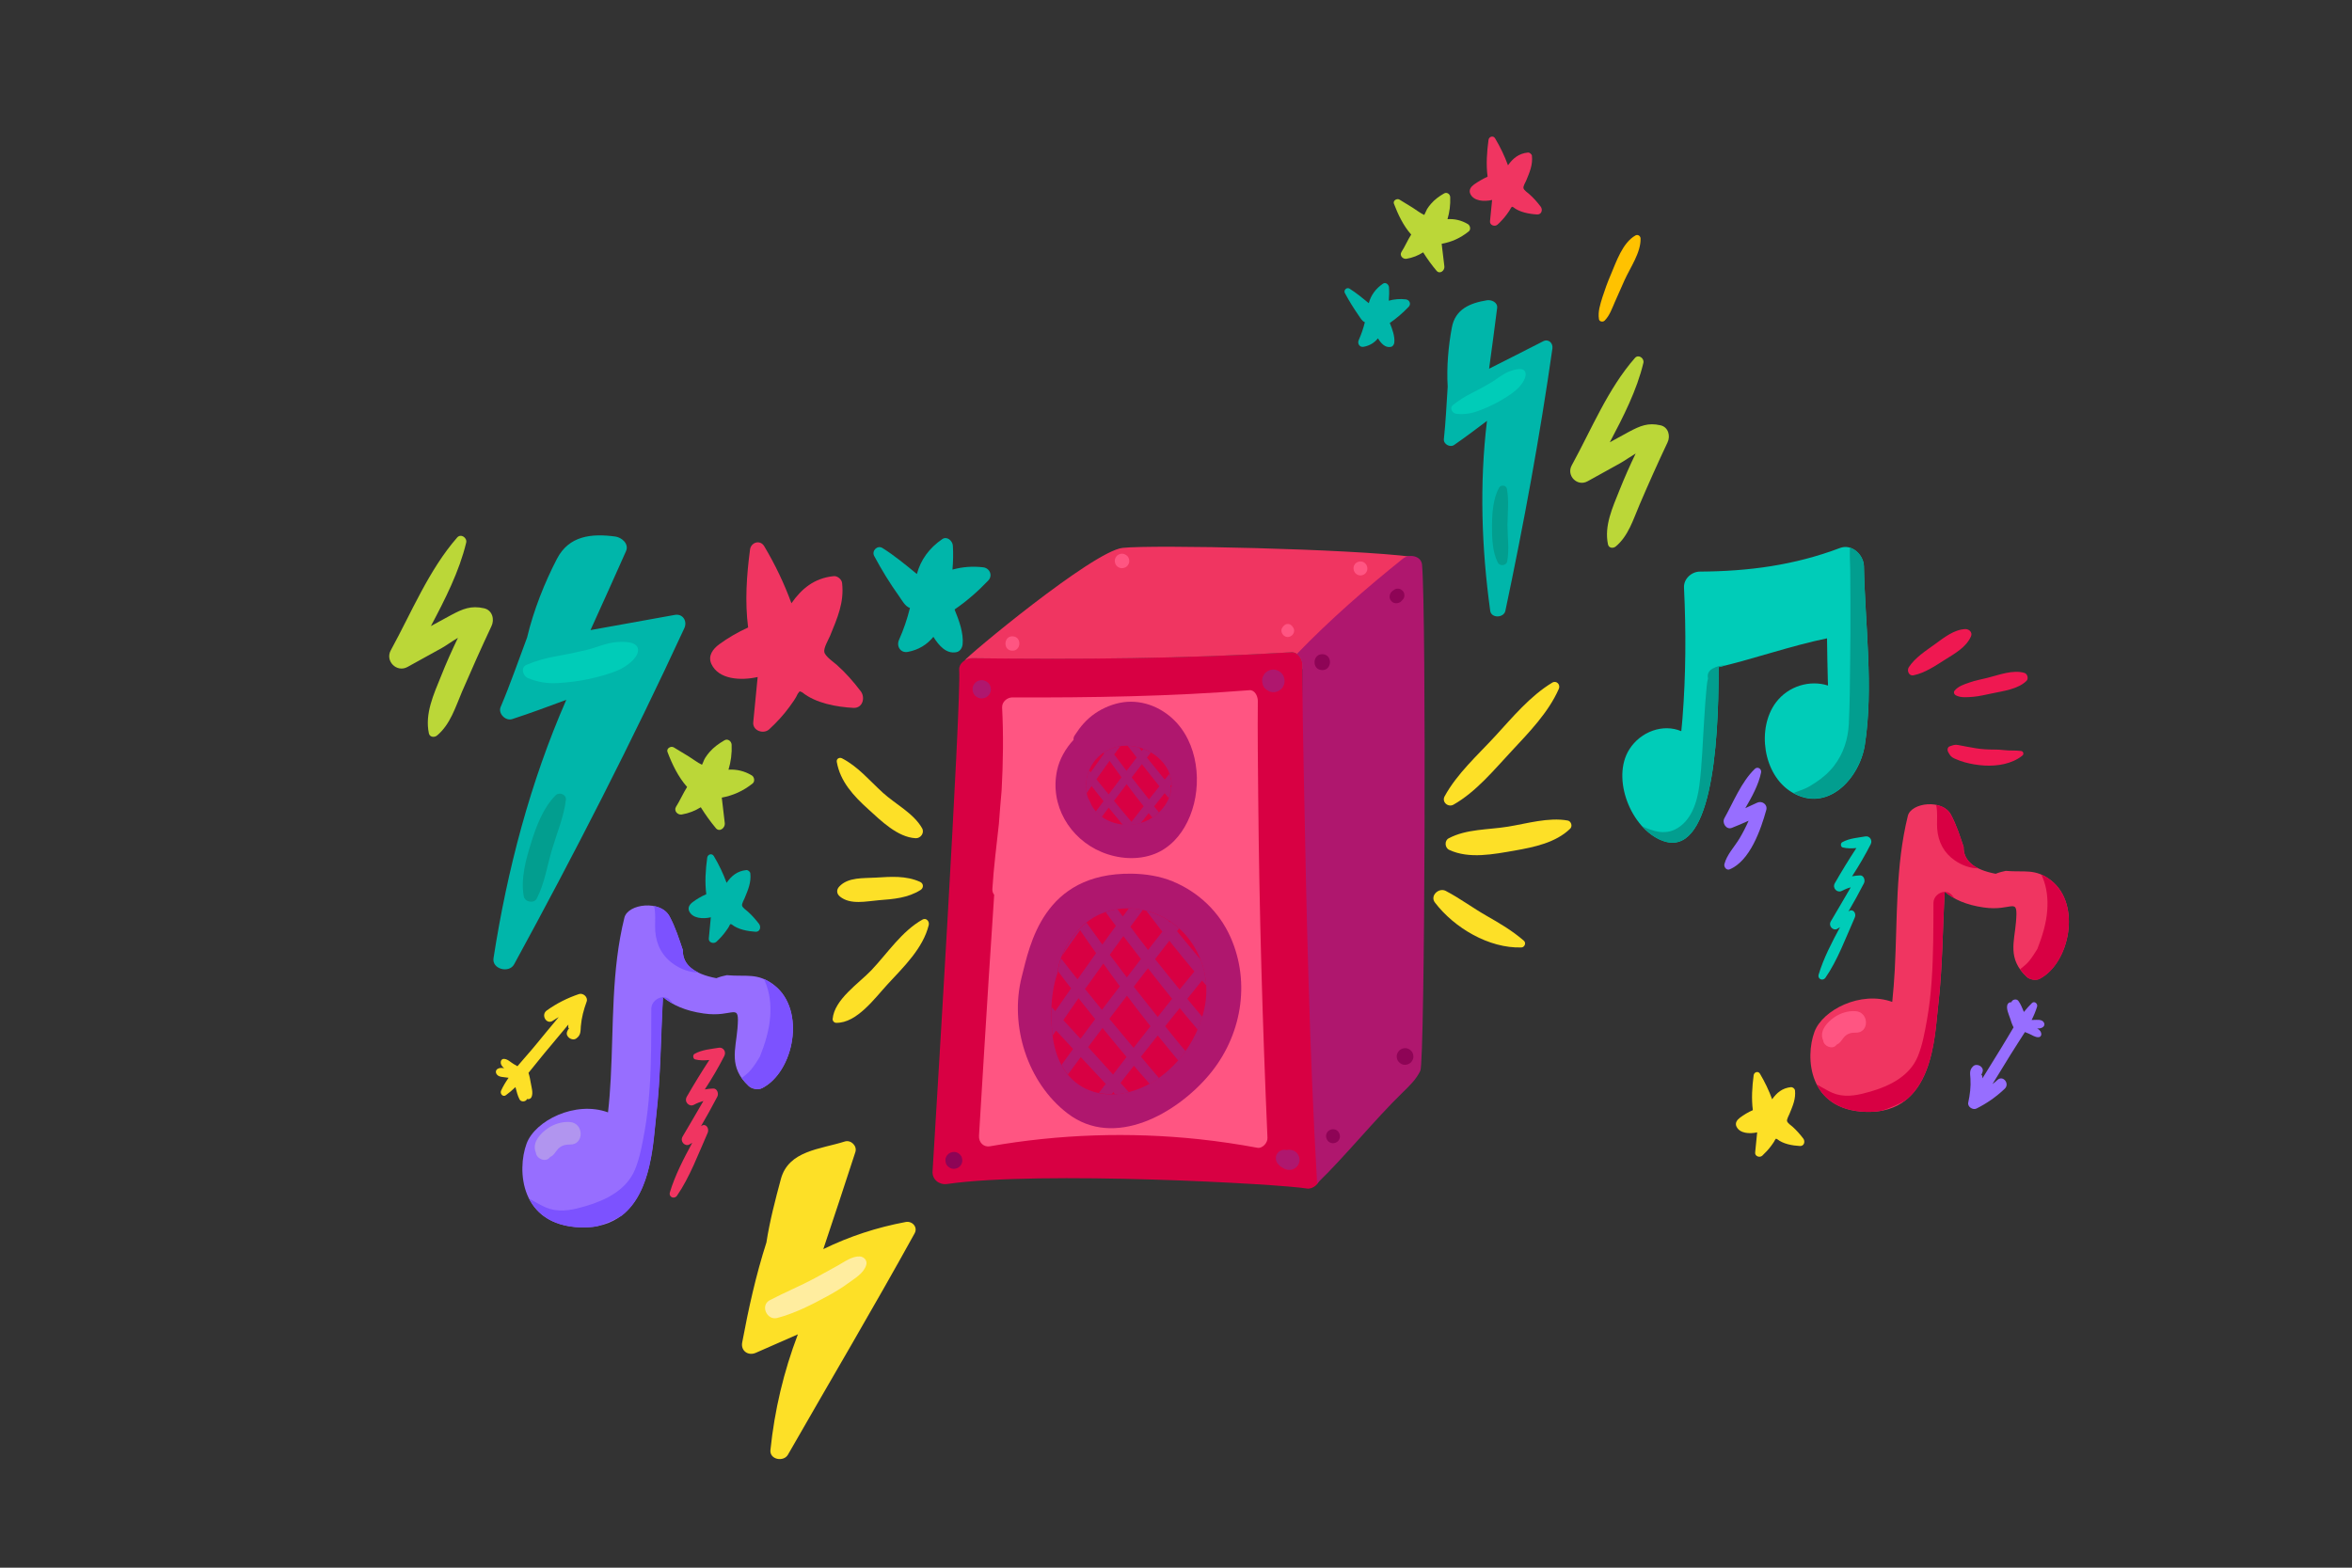 <?xml version="1.0" encoding="utf-8"?>
<!-- Generator: Adobe Illustrator 25.3.1, SVG Export Plug-In . SVG Version: 6.00 Build 0)  -->
<svg version="1.1" id="MusicalPartyPathesSet" xmlns="http://www.w3.org/2000/svg" xmlns:xlink="http://www.w3.org/1999/xlink"
	 x="0px" y="0px" viewBox="0 0 2340 1560" style="enable-background:new 0 0 2340 1560;" xml:space="preserve">
<rect x="0" y="0" width="2340" height="1560" fill="#333333" stroke="none"/>
<style type="text/css">
	.st0{fill:#FDE027;}
	.st1{fill:#D80043;}
	.st2{fill:#FF5582;}
	.st3{fill:#F03561;}
	.st4{fill:#AF176E;}
	.st5{fill:#8E0456;}
	.st6{fill:#976EFF;}
	.st7{fill:#00B6AA;}
	.st8{fill:#7C52FF;}
	.st9{fill:#B195EF;}
	.st10{fill:#00CCB8;}
	.st11{fill:#EF1851;}
	.st12{fill:#029E8F;}
	.st13{fill:#BBD738;}
	.st14{fill:#FFED9F;}
	.st15{fill:#FFC200;}
</style>
<g>
	<g>
		<g>
			<g>
				<path class="st0" d="M863.8,805.2c12.7,11.5,29.1,27.9,47.1,28.9c5,0.3,9.1-5.3,6.5-9.9c-8.3-14.8-26.7-24.1-39.1-35.4
					c-13.3-12.1-24.5-25.9-40.6-34.2c-2.6-1.3-5.7,0.4-5.2,3.5C835.9,777.8,849.4,792.2,863.8,805.2z"/>
				<path class="st0" d="M874.4,895.8c14.6-1.1,28.8-2.2,41.5-10.2c3.3-2.1,3-6.6-0.6-8.1c-14.1-6.3-28.8-5.1-43.9-4.2
					c-12.2,0.8-27.6-0.7-36.5,9c-2.9,3.1-2.6,7.1,0.7,9.8C846.1,900.7,861.9,896.8,874.4,895.8z"/>
				<path class="st0" d="M917.9,915c-20.7,11.6-34.9,33.5-51,50.5c-12.6,13.2-36.7,28.9-38.5,48.4c-0.2,2,1.5,3.9,3.5,3.9
					c20.6,0.5,38.8-25,51.4-38.6c15.7-17,35.1-35.6,40.7-58.7C924.9,916.9,921.5,913,917.9,915z"/>
				<path class="st0" d="M1446.1,800.7c22.5-12.8,40.1-34.4,57.6-53.1c17.4-18.7,36.8-38.5,47.2-62.2c1.8-4.2-2.4-8.6-6.6-6.1
					c-22.1,13.4-39.5,34.5-56.8,53.3c-17.4,18.9-37.9,37.2-50.3,59.9C1434.2,798.3,1440.9,803.7,1446.1,800.7z"/>
				<path class="st0" d="M1559.7,816.5c-19.3-3.4-40.3,3-59.4,6.1c-19.6,3.2-41.3,2.2-59,11.6c-4.4,2.3-3.9,9.5,0.5,11.5
					c19.8,9.3,44.3,4.3,65.2,0.7c19.3-3.4,40.8-7.8,55.2-21.8C1564.7,822.1,1563.2,817.2,1559.7,816.5z"/>
				<path class="st0" d="M1479.3,911.5c-13.9-7.9-26.8-17.6-41-25c-6.8-3.5-15.9,4.8-10.7,11.6c19.3,25.3,53.8,45.7,86,44.7
					c3.3-0.1,5-4.5,2.5-6.7C1504.5,926.1,1492.6,919.1,1479.3,911.5z"/>
			</g>
			<g>
				<path class="st1" d="M1313.2,1171.2c-7.8-132.5-17.4-472.3-17.4-509.5c0-5.9-4.5-13.1-11.2-12.7c-105.6,6.4-211.2,7.2-317,5.9
					c-6.1-0.1-13.8,4.7-13.3,11.8c2.2,32.1-24.5,466.4-26.5,499c-0.5,8.2,6.8,13.6,14.5,12.5c92.4-13.4,331.9,0,358,4.5
					C1306.3,1183.7,1313.6,1177.3,1313.2,1171.2z"/>
				<path class="st2" d="M1261,1132.2c-4.9-113-8.2-226.2-9.2-339.4c-0.3-31.8-0.7-63.6-0.4-95.3c0-5-3.2-11.1-8.3-10.7
					c-78.7,6.2-157.4,7.5-236.1,7.2c-4.6,0-10.3,4.1-10,10.1c1.4,27.4,1,55-0.5,82.5c-1,11-1.9,22.1-2.7,33.1
					c-2.3,21.6-5.2,43.2-6.5,64.9c-0.1,2.4,0.6,4.4,1.8,5.8c-0.2,2.6-0.3,5.2-0.5,7.8c-3.3,49.5-6.5,99-9.5,148.5
					c-1.7,27.8-3.4,55.6-5.1,83.5c-0.4,7,5,11.5,10.7,10.5c68.9-12.1,138.9-14.4,208-7.1c19.6,2.1,39.2,5,58.6,8.6
					C1255.8,1142.9,1261.3,1137.4,1261,1132.2z"/>
				<path class="st3" d="M1406,554.2c-61.7-8.1-259-12.3-289.1-9c-29.5,3.2-155.8,108.5-157.3,112.2c2.4-1.6,5.4-2.5,8-2.4
					c105.8,1.3,211.3,0.5,317-5.9c6.8-0.4,11.2,6.8,11.2,12.7c0,1.4,0,2.8,0,4.2c8.6-6.5,16.6-13.9,24.7-20.9
					c26.8-22.9,53.7-45.8,80.5-68.7C1408.7,569.9,1414.9,555.4,1406,554.2z"/>
				<g>
					<path class="st4" d="M1289.9,1181c0.8,0.2,1.7,0.4,2.5,0.4C1291.6,1181.2,1290.7,1181.1,1289.9,1181z"/>
					<path class="st4" d="M1414.8,562.1c-0.8-9.3-12.9-11.1-19-6.2c-36.7,29.4-72.7,60.8-105.6,94.9c3.5,2.4,5.5,7,5.5,11
						c0,37.2,0.8,74.5,1.5,111.7c2.5,131.1,5.5,273.1,13.2,404.1c27.5-26.5,57.6-63.8,85-90.4c6.8-6.6,13.6-13.1,17.7-21.7
						C1417.7,1055.9,1419.1,611.4,1414.8,562.1z"/>
				</g>
				<path class="st4" d="M1224.2,932.5c-11.3-25.4-32-44.9-57.6-55.5c-12.7-5.2-26.9-7.4-40.7-7.6c-88.2-1.1-101.4,71.3-109.4,102.7
					c-12.3,48.4,5.6,105.3,45.7,135.9c46.4,35.5,108.2,0.2,140.5-38.1C1234.9,1031.9,1244.7,978.5,1224.2,932.5z"/>
				<path class="st4" d="M1171.2,719.8c-13.5-15.1-33.4-23.8-53.7-21c-9.9,1.4-19.8,5.5-28,11.1c-8.8,6.1-14.6,13.1-20.3,21.9
					c-1,1.5-1.3,3-1.1,4.4c-8.1,8.7-14.1,19.5-16.4,30.3c-7.5,34.5,12.4,68.1,44.4,81.4c16.4,6.8,35.9,8.4,52.7,1.8
					c14.8-5.8,25.8-18,32.6-32C1196.2,787.7,1194,745.4,1171.2,719.8z"/>
				<path class="st1" d="M1141.4,906.5c-22.4-6-46.4-1.6-63.8,14.2c-11.5,10.4-24.1,29.4-25.3,47c-4.9,13.8-6.5,29.1-6.4,43.3
					c0.3,20,3,41.1,15.7,57.4c13.6,17.5,36.1,23.6,57.3,19.3c41.6-8.4,73.9-48.7,80.3-89.4C1205.5,958,1181.5,917.4,1141.4,906.5z"
					/>
				<path class="st4" d="M1109.4,1089c3.2-0.2,6.3-0.5,9.5-1.2c1.4-0.3,2.8-0.6,4.2-1c-2.8-3.1-5.6-6.2-8.3-9.2c1-1.3,2-2.6,3-3.9
					c3.4-4.4,6.8-8.8,10.3-13.2c2.2,2.6,4.5,5.2,6.7,7.8c3,3.4,6.1,6.8,9.1,10.3c3.2-1.8,6.2-3.7,9.2-5.8c-3.1-3.6-6.1-7.2-9.2-10.8
					c-2.9-3.5-5.9-7-8.8-10.5c5.5-7,11.1-14.1,16.7-21.1c2.5,3.1,5,6.2,7.6,9.3c4.2,5.1,8.5,10.4,12.8,15.6c2.6-3,5-6.1,7.3-9.3
					c-3.9-4.6-7.8-9.2-11.5-13.9c-2.9-3.6-5.9-7.3-8.8-10.9c4.8-6,9.7-12.1,14.5-18.1c1.8,2.2,3.6,4.4,5.4,6.6
					c4.1,5,8.3,9.9,12.5,14.9c1.8-4.2,3.3-8.4,4.6-12.7c-2.2-2.6-4.4-5.2-6.6-7.8c-2.8-3.4-5.6-6.8-8.4-10.2
					c4.9-6.1,9.8-12.1,14.7-18.2c1.4,1.7,2.8,3.3,4.2,4.9c-0.5-8.8-2.4-17.5-5.6-25.6c-6-7.1-11.9-14.3-17.8-21.4
					c-1.9-2.3-3.8-4.6-5.7-7c0.7-0.9,1.4-1.8,2.1-2.7c-2.8-2.5-5.7-4.8-8.8-6.9c-0.2,0.2-0.4,0.4-0.5,0.7c-0.6-0.7-1.1-1.4-1.7-2.1
					c-6.3-3.9-13.2-6.9-20.6-9c-0.3-0.1-0.7-0.2-1-0.2c5.2,6.9,10.5,13.8,15.9,20.7c-4.8,6.1-9.5,12.1-14.2,18.2
					c-5.9-7.6-11.8-15.3-17.6-23.1c4.1-5.6,8.3-11.1,12.4-16.7c-4.6-1-9.3-1.4-14-1.5c-1,1.4-2.1,2.8-3.1,4.2
					c-0.9,1.3-1.9,2.6-2.8,3.8c-1.8-2.4-3.6-4.9-5.4-7.3c-4,0.6-7.9,1.6-11.7,2.9c3.4,4.6,6.7,9.3,10.2,13.8
					c-4.5,6.1-9,12.3-13.5,18.5c-5.3-7.2-10.6-14.5-15.8-21.8c-1.1,0.8-2.1,1.7-3.1,2.6c-7.9,7.2-16.5,18.5-21.3,30.7
					c1.5-2.2,3-4.4,4.5-6.6c4.5-6.5,9-12.8,13.6-19.2c5.2,7.7,10.5,15.3,15.9,22.9c-6.2,8.6-12.4,17.3-18.5,26
					c-5.5-6.9-11-13.8-16.4-20.8c-1.5,4.2-2.6,8.6-3,12.8c4.3,5.7,8.6,11.4,13,17c-5.3,7.5-10.5,15-15.7,22.6
					c-1.2-1.3-2.4-2.6-3.7-4c-0.1,3-0.2,6-0.2,8.9c0.1,6.4,0.4,13,1.3,19.4c1.1-1.6,2.3-3.3,3.4-4.9c5.6,6.1,11.3,12.2,16.9,18.3
					c-3.9,5.3-7.7,10.6-11.5,15.9c1.6,3,3.4,5.9,5.6,8.6c0.2,0.3,0.5,0.6,0.8,0.9c4.2-5.8,8.5-11.5,12.7-17.3
					c4.2,4.5,8.4,9.1,12.6,13.5c4.1,4.4,8.2,8.8,12.3,13.2c-2.3,3-4.5,5.9-6.8,8.9c4.2,0.9,8.5,1.3,12.8,1.3c0.5-0.7,1-1.4,1.6-2.1
					C1108.2,1087.6,1108.8,1088.3,1109.4,1089z M1127.8,1042.7c-8.1-9.6-16.1-19.2-24.1-28.9c5.8-7.7,11.6-15.3,17.5-23
					c7.7,10.2,15.4,20.4,23.4,30.4C1138.9,1028.4,1133.3,1035.6,1127.8,1042.7z M1163.4,936.1c1.1,1.4,2.2,2.8,3.4,4.3
					c7.1,8.9,14.2,17.6,21.5,26.3c-4.9,6-9.8,12-14.7,18c-8.2-10-16.3-20.1-24.4-30.3C1153.9,948.3,1158.7,942.2,1163.4,936.1z
					 M1142.1,963.5c7.9,10.2,15.9,20.3,24,30.4c-1.6,2-3.2,3.9-4.7,5.9c-3.2,4-6.4,8.1-9.6,12.2c-8-10-15.9-20.1-23.8-30.2
					C1132.8,975.6,1137.5,969.6,1142.1,963.5z M1117.6,931.5c5.8,7.6,11.6,15.2,17.5,22.8c-2,2.7-4.1,5.3-6.1,8
					c-2.6,3.4-5.3,6.9-7.9,10.3c-5.7-7.5-11.4-15-17-22.5C1108.5,943.9,1113.1,937.7,1117.6,931.5z M1081.8,981
					c5.3-7.4,10.6-14.8,15.9-22.2c5.4,7.6,10.8,15.1,16.3,22.5c0,0.1,0.1,0.1,0.1,0.2c-5.9,7.8-11.9,15.6-17.8,23.4
					c-5.6-6.9-11.3-13.9-16.9-20.9C1080.3,983.1,1081,982.1,1081.8,981z M1075,1033.7c-5.7-6.2-11.4-12.4-17.1-18.6
					c5-7.3,10.1-14.5,15.1-21.8c5.4,6.9,10.8,13.7,16.4,20.6c0.1,0.1,0.1,0.1,0.2,0.2C1084.7,1020.6,1079.9,1027.1,1075,1033.7z
					 M1096.8,1057.6c-4.7-5.2-9.5-10.4-14.2-15.6c1.8-2.4,3.5-4.7,5.3-7.1c3-4,6-8,9-12c7.9,9.7,15.8,19.3,23.9,28.9
					c-4.5,5.8-9,11.6-13.4,17.5C1103.8,1065.4,1100.3,1061.5,1096.8,1057.6z"/>
				<path class="st1" d="M1160.3,763.2c-12.2-19.1-39.7-27.4-59.8-15.9c-10,5.7-16.9,15.5-19.2,26.8c-1.4,6.9-1.3,16.8,2.9,23.1
					c0.8,2.3,2,4.6,3.4,6.8c11.7,17.3,37,21,54.9,11.9C1161.8,806.1,1172.7,782.8,1160.3,763.2z"/>
				<path class="st4" d="M1164.3,782.4c0.4-0.5,0.8-1,1.2-1.5c0-3.6-0.6-7.3-2-10.9c-1.6,1.9-3.2,3.9-4.7,5.8
					c-5.9-7.3-11.8-14.6-17.7-21.9c1.3-1.7,2.6-3.4,3.9-5.1c-2.4-1.4-4.9-2.6-7.5-3.6c-0.5,0.7-1.1,1.4-1.6,2.1
					c-0.9-1.1-1.8-2.3-2.6-3.5c-3.7-1-7.6-1.6-11.4-1.7c3,3.9,6,7.8,9,11.7c-1.5,1.9-3,3.8-4.4,5.8c-1.9,2.5-3.8,5-5.7,7.5
					c-4.1-5.4-8.2-10.8-12.3-16.3c2-2.7,4-5.5,6-8.2c-4.9,0.7-9.6,2.3-14.1,4.8c-0.8,0.5-1.6,1-2.4,1.5c0.2,0.3,0.4,0.5,0.5,0.8
					c-4.5,6.2-9,12.5-13.4,18.8c-0.5-0.6-1-1.3-1.5-1.9c-1,2.5-1.8,5-2.4,7.7c-0.9,4.4-1.2,10-0.2,15.1c1.7-2.4,3.3-4.8,5-7.2
					c3.9,5,7.9,9.9,11.8,14.9c0,0,0.1,0.1,0.1,0.1c-2.6,3.5-5.2,7-7.8,10.5c1.8,2,3.8,3.8,5.9,5.4c0.2-0.2,0.4-0.5,0.5-0.7
					c2.2-2.9,4.3-5.8,6.5-8.7c4.6,5.7,9.3,11.4,14.1,17.1c6,0.6,12.1,0,17.8-1.7c2.6-3.3,5.2-6.7,7.9-10c1.2,1.5,2.5,3,3.7,4.5
					c2.3-1.5,4.5-3.3,6.5-5.2c-1.6-2-3.2-4-4.8-6c3.5-4.4,7-8.7,10.5-13.1c1.3,1.6,2.6,3.2,3.9,4.8c0,0.1,0.1,0.1,0.1,0.2
					c1.3-3.3,2.2-6.7,2.5-10.2C1165.1,783.3,1164.7,782.9,1164.3,782.4z M1103,790.5c-4.1-5-8.2-10.1-12.2-15.1
					c0.5-0.7,1.1-1.5,1.6-2.2c3.8-5.4,7.7-10.7,11.5-16.1c3.9,5.5,7.8,10.9,11.8,16.3c0,0,0.1,0.1,0.1,0.1
					C1111.6,779.2,1107.3,784.9,1103,790.5z M1125.7,817.8c-5.9-6.9-11.7-13.9-17.4-20.9c4.2-5.6,8.4-11.1,12.6-16.6
					c5.5,7.4,11.2,14.7,16.9,22C1133.8,807.5,1129.7,812.6,1125.7,817.8z M1150.1,786.7c-2.3,2.9-4.6,5.9-7,8.8
					c-5.8-7.3-11.5-14.5-17.2-21.9c3.4-4.4,6.8-8.8,10.2-13.2c5.7,7.4,11.5,14.7,17.4,22C1152.4,783.9,1151.2,785.3,1150.1,786.7z"
					/>
				<g>
					<path class="st4" d="M1267.5,666.3c-2.9-0.2-6,0.9-8.1,2.8c-1.2,1-2,2.1-2.5,3.5c-0.8,1.3-1.2,2.7-1.2,4.3c0,2.9,0.7,6,2.8,8.1
						c2.1,2.1,4.7,3.6,7.7,3.8c2.9,0.2,6-0.9,8.1-2.8c1.2-1,2-2.1,2.5-3.5c0.8-1.3,1.2-2.7,1.2-4.3c0-2.9-0.7-6-2.8-8.1
						C1273.2,667.9,1270.5,666.5,1267.5,666.3z"/>
					<path class="st4" d="M977.2,676.8c-2.3-0.1-4.8,0.7-6.6,2.3c-1.7,1.5-3,4-3,6.3c0,2.4,0.6,4.8,2.3,6.6c1.7,1.7,3.8,2.9,6.3,3
						c2.3,0.1,4.8-0.7,6.6-2.3c1.7-1.5,3-4,3-6.3c0-2.4-0.6-4.8-2.3-6.6C981.8,678.2,979.7,677,977.2,676.8z"/>
					<path class="st5" d="M949.5,1146.3c-2.2-0.1-4.5,0.7-6.1,2.1c-1.6,1.4-2.8,3.7-2.8,5.8c0,2.2,0.5,4.5,2.1,6.1
						c1.6,1.6,3.5,2.7,5.8,2.8c2.2,0.1,4.5-0.7,6.1-2.1c1.6-1.4,2.8-3.7,2.8-5.8c0-2.2-0.5-4.5-2.1-6.1
						C953.8,1147.5,951.8,1146.4,949.5,1146.3z"/>
					<path class="st4" d="M1269.9,1131.7c0.5-0.1,0.9-0.1,1.4-0.1C1271.4,1131.6,1271,1131.6,1269.9,1131.7z"/>
					<path class="st4" d="M1282,1144.1c-0.1,0.1-1.1,0.2-2,0.3c-0.3-0.1-1.2-0.2-1.5-0.2c-3.1-0.3-6.1,1.2-7.8,3.7
						c-2.1,3.1-1.7,7.5,0.7,10.3c0.3,0.3,2.7,3.1,3.7,3.1c-0.3-0.3-0.6-0.6-0.9-0.8c0.6,0.5,1.3,1.1,1.9,1.6
						c0.9,0.7,2.3,1.2,3.5,1.6c6.2,2,12.9-2.3,13.3-8.9c0.2-2.6-0.8-5.4-2.5-7.3C1288,1144.9,1285.1,1144,1282,1144.1z"/>
					<path class="st5" d="M1326.6,1123.7c-1.8-0.1-3.7,0.6-5,1.7c-1.3,1.1-2.3,3.1-2.3,4.8c-0.1,3.8,2.6,7.1,6.5,7.4
						c1.8,0.1,3.7-0.6,5-1.7c1.3-1.1,2.3-3.1,2.3-4.8C1333.2,1127.2,1330.5,1123.9,1326.6,1123.7z"/>
					<path class="st5" d="M1316,651c-10.2-0.6-11.2,15.2-1,15.8C1325.2,667.5,1326.2,651.6,1316,651z"/>
					<path class="st5" d="M1395.6,588c-0.8-0.8-1.8-1.5-2.8-1.9c-1.4-0.5-3.9-0.5-5.2,0.4c-0.6,0.4-1.2,0.8-1.9,1.3
						c-1.9,1.3-3,3.3-3.2,5.6c-0.2,3.5,2.6,6.7,6.2,6.9c2.3,0.1,4.4-0.7,5.9-2.5c0.5-0.6,1-1.1,1.5-1.7c0.3-0.5,0.5-1,0.8-1.5
						c0.3-0.9,0.4-1.7,0.3-2.6C1397.1,590.5,1396.6,589,1395.6,588z"/>
					<path class="st5" d="M1404.1,1045.8c-1.5-1.6-3.5-2.7-5.7-2.8c-2.1-0.1-4.4,0.7-6,2.1c-1.5,1.4-2.8,3.7-2.8,5.7
						c0,2.2,0.5,4.4,2.1,6c1.5,1.6,3.5,2.7,5.7,2.8c2.1,0.1,4.4-0.7,6-2.1c1.5-1.4,2.8-3.7,2.8-5.7
						C1406.2,1049.6,1405.6,1047.4,1404.1,1045.8z"/>
					<path class="st2" d="M1007.7,633.2c-9.2-0.6-10.1,13.8-0.9,14.3C1016,648.1,1016.9,633.8,1007.7,633.2z"/>
					<path class="st2" d="M1116.7,551c-1.8-0.1-3.8,0.6-5.2,1.8c-1.3,1.2-2.4,3.2-2.4,5c0,1.9,0.5,3.8,1.8,5.2c1.3,1.4,3,2.3,5,2.4
						c1.8,0.1,3.8-0.6,5.2-1.8c1.3-1.2,2.4-3.2,2.4-5c0-1.9-0.5-3.8-1.8-5.2C1120.3,552.1,1118.6,551.1,1116.7,551z"/>
					<path class="st2" d="M1286.1,623.8c-2.2-3.6-6.7-3.9-9.3-0.6c-0.3,0.3-0.5,0.7-0.8,1c-3,3.8,0.4,9.5,4.8,9.7
						c4.5,0.3,8.5-4.9,6-9.1C1286.5,624.5,1286.3,624.2,1286.1,623.8z"/>
					<path class="st2" d="M1353.9,558.7c-1.8-0.1-3.7,0.6-5,1.7c-1.3,1.1-2.3,3.1-2.3,4.8c-0.1,3.8,2.6,7.1,6.5,7.4
						c1.8,0.1,3.7-0.6,5-1.7c1.3-1.1,2.3-3.1,2.3-4.8C1360.5,562.3,1357.8,558.9,1353.9,558.7z"/>
				</g>
			</g>
		</g>
		<g>
			<g>
				<path class="st0" d="M576,989.2c-11.5,3.9-22.1,9.2-32,16.3c-6.2,4.4-0.3,14.6,6.1,10.2c1.9-1.3,3.9-2.5,5.8-3.6
					c-7.7,9.3-15.5,18.5-23.1,27.9c-5.6,6.9-12,13.8-18,21c-1.3-0.7-2.5-1.4-3.8-2.2c-3.2-1.9-5.8-4.9-9.6-5.1
					c-2.4-0.1-3.5,2.3-3.2,4.2c0.3,2,1.7,3.7,3.4,5.1c-2.3-0.4-4.5-0.6-6.5,0.6c-2.2,1.4-2.2,4-0.6,5.8c2.1,2.5,6.1,2.3,9.1,2.8
					c0.8,0.1,1.6,0.2,2.4,0.3c-2.9,4.2-5.5,8.4-7.5,12.9c-1.3,2.8,1.8,6.6,4.7,4.5c3.3-2.4,6.5-5.1,9.6-8.1c0,0.1,0,0.2,0.1,0.2
					c1.1,4.1,2,8.2,4,12c1.5,2.9,6.3,2.5,7.5-0.4c1.8,0.6,3.8-0.2,4.6-2.4c1.5-4-0.2-9.3-0.9-13.4c-0.6-3.5-1.2-6.9-2.3-10.2
					c5.4-6.5,10.6-13.3,15.8-19.5c8-9.5,16-19.1,23.9-28.6c-0.2,1.8-0.4,4.2,0.8,3.8c-1,0.8-1.6,2-2,3.1c0,0.1-0.1,0.2-0.1,0.3
					c-1.9,4.9,5,9.6,9.1,6.7c4.7-3.3,4.2-7.1,4.6-12.4c0.7-8.4,2.9-16.5,5.8-24.4C585.2,992.2,580.1,987.8,576,989.2z"/>
				<path class="st6" d="M770.5,980.6c-16.7-13.1-27.9-8.4-47.4-10.2c-3.7,0.7-7.2,1.7-10.4,3c-22.6-4.3-33.7-13.7-33.4-28
					c-3.9-11.5-7.2-22.2-13.2-33.5c-8.7-16.5-41.4-12.8-44.9,1.3c-13,52.5-10.7,106.5-13.6,160.3c-0.6,11.1-1.4,22.3-2.7,33.4
					c-32.7-11.9-72.6,8.3-81,31.1c-9.8,26.5-6.4,81.3,53.4,83.3c70.8,2.4,71.6-78.5,75.4-110.9c4.6-39.2,4.5-78.8,6.8-118.2
					c9.4,7.7,22.1,13.7,40.5,16.3c30.5,4.5,36-12.8,33.7,15c-1.7,20.8-9.1,38.3,11.2,57.3c3.1,2.9,9.5,4,13.3,2
					C789.7,1066.7,802.1,1005.5,770.5,980.6z"/>
				<path class="st3" d="M698.2,1120.2c-0.3,0.2-0.5,0.3-0.8,0.5c5.6-9.6,11-19.4,16.2-29.3c1.8-3.4-0.3-8.4-4-8.2
					c-2.9,0.1-5.7,0.4-8.4,0.9c7-10.7,13.6-21.9,19.4-33.3c2.3-4.5-1.3-8.9-5.4-8.2c-8.1,1.4-16.8,1.9-24.2,6.1
					c-2,1.1-1.6,4.9,0.5,5.5c4.7,1.2,9.5,1.1,14.2,0.6c-7.8,11.9-15.3,24.2-22.4,36.5c-3,5.3,2.5,10.5,7,8.1
					c3.2-1.7,6.3-2.9,9.5-3.8c-6.8,11.9-13.8,23.6-20.7,35.4c-2.9,5,2.5,10.2,6.7,7.9c1-0.5,1.9-1.1,2.9-1.7
					c-8.5,15.8-17.1,32.2-22.2,49.2c-1.5,5.1,4.5,7.1,7,3.5c12.7-18.3,21.4-42,30.6-62.7C705.9,1122.8,702.2,1117.6,698.2,1120.2z"
					/>
				<path class="st7" d="M742.6,865.8c-9.2,0.9-15,5.9-19.7,12.7c-3.4-9.2-7.6-18.1-12.7-26.6c-1.9-3.2-6.2-1.8-6.6,1.6
					c-1.6,12-2.5,24.3-0.9,36.3c-4.8,2.1-9.6,4.9-13.4,7.8c-3,2.2-5.4,5.4-3.6,9.2c3.4,7.2,13.6,7.8,21.5,6c-0.7,7-1.4,14.1-2,21.1
					c-0.4,4,4.8,5.7,7.5,3.3c3.5-3.2,6.7-6.7,9.4-10.5c1.4-1.9,2.9-3.9,3.8-6.1c0.4-0.4,0.7-0.8,0.9-1.1c0.3,0.1,0.7,0.3,1.2,0.4
					c6.3,5.1,16,6.8,23.8,7.3c4.4,0.2,5.6-4.9,3.4-7.8c-3.4-4.4-7-8.6-11.2-12.3c-1.4-1.3-5.4-3.9-5.7-6c-0.4-1.9,1.9-5.7,2.6-7.5
					c3.4-8.3,6.6-15.5,5.6-24.6C746.3,867.4,744.2,865.7,742.6,865.8z"/>
				<g>
					<path class="st8" d="M770.5,980.6c-3.7-2.9-7.1-4.9-10.4-6.4c0.4,0.8,0.8,1.7,1.1,2.6c4.7,11,5.9,22.7,5.1,34.5
						c-1,13.8-5.2,27.4-10.3,40.2c-2.7,4.5-5.5,8.9-8.8,12.9c-2.5,3.1-5.9,5.7-9.2,8.3c1.9,2.7,4.2,5.3,7.1,8c3.1,2.9,9.5,4,13.3,2
						C789.7,1066.7,802.1,1005.5,770.5,980.6z"/>
					<path class="st8" d="M652.9,1110.4c4.6-39.1,4.5-78.7,6.8-118.1c-5.8,0.1-11.7,5.2-11.7,11.4c-0.1,27.1,0.1,54.2-1.8,81.2
						c-1,13.7-2.5,27.3-4.9,40.9c-2.3,12.6-4.6,26-9.5,37.9c-8.4,20.4-29,30.6-49.1,36.5c-11.7,3.4-23.5,6.3-35.6,2.8
						c-5.7-1.7-10.7-4.8-15.9-7.6c-1.5-0.8-3.1-1.8-4.6-2.6c7.8,15.5,23.4,27.6,51,28.6c5.8,0.2,11.2-0.2,16.1-1
						c8.8-2.8,17.3-6.4,24.9-10.7C648.9,1186.3,650,1134.7,652.9,1110.4z"/>
					<path class="st8" d="M659.9,992.3c3,2.5,6.3,4.7,10.1,6.8c-1-1.1-1.9-2.2-2.8-3.3C665.1,993.3,662.5,992.3,659.9,992.3z"/>
					<path class="st8" d="M679.4,945.4c-3.9-11.5-7.2-22.2-13.2-33.5c-3-5.7-8.9-9-15.4-10.3c0.4,2.1,0.7,4.2,0.9,6.4
						c0.4,6.2-0.2,12.4,0.2,18.5c1,13.9,7.2,25.3,18.7,33.2c7.2,4.9,15.6,7.9,24.1,8C684.2,962.6,679.1,955.2,679.4,945.4z"/>
				</g>
			</g>
			<path class="st9" d="M566.9,1116.5c-7.7-0.5-15.8,2-22.1,6.4c-7,5-14.8,13-12.3,22.3c0.2,0.7,0.4,1.3,0.7,1.9
				c0.5,6,9.7,9.9,13.7,4.7c0.1-0.1,0.2-0.3,0.3-0.4c0.1,0,0.1,0,0.2-0.1c4.4-1.9,5.7-6.6,9.3-9.4c3.1-2.4,6.4-3,10.2-3
				C581.4,1139.5,581.2,1117.5,566.9,1116.5z"/>
		</g>
		<g>
			<path class="st6" d="M1966.4,1103.1c10.4-5.2,19.7-11.7,28.1-19.7c5.3-5-1.7-13.8-7.2-8.8c-1.6,1.5-3.3,2.9-5,4.2
				c6.1-9.8,12.1-19.6,18.1-29.5c4.4-7.2,9.5-14.7,14.2-22.3c1.3,0.5,2.6,1,3.9,1.6c3.3,1.3,6.2,3.8,9.8,3.5c2.3-0.2,3-2.6,2.4-4.4
				c-0.6-1.9-2.1-3.3-4-4.3c2.2,0.1,4.4-0.1,6-1.5c1.9-1.6,1.5-4.1-0.2-5.6c-2.3-2-6.1-1.4-8.9-1.4c-0.8,0-1.5,0-2.3,0
				c2.2-4.3,4-8.7,5.4-13.2c0.9-2.8-2.6-6-5.1-3.6c-2.8,2.7-5.5,5.7-8,8.9c0-0.1-0.1-0.1-0.1-0.2c-1.6-3.8-3-7.5-5.4-10.8
				c-1.8-2.5-6.3-1.5-7,1.4c-1.8-0.4-3.6,0.8-4.1,2.9c-0.9,4,1.4,8.8,2.7,12.6c1,3.2,2,6.4,3.6,9.4c-4.2,6.9-8.2,14-12.3,20.5
				c-6.3,10.1-12.5,20.2-18.7,30.3c0-1.7-0.2-4-1.3-3.5c0.8-0.9,1.2-2.1,1.5-3.2c0-0.1,0-0.2,0.1-0.3c1.1-4.9-6-8.4-9.5-5.1
				c-4,3.8-3,7.3-2.7,12.4c0.5,8.1-0.5,16-2.2,23.8C1957.3,1101.4,1962.8,1104.9,1966.4,1103.1z"/>
			<path class="st3" d="M2040.8,876.3c-15.9-12.5-26.7-8-45.3-9.7c-3.5,0.7-6.8,1.6-10,2.9c-21.6-4.1-32.2-13.1-31.9-26.8
				c-3.8-11-6.9-21.2-12.6-32c-8.4-15.8-39.6-12.2-42.9,1.2c-12.4,50.2-10.3,101.8-13,153.2c-0.6,10.6-1.4,21.3-2.5,31.9
				c-31.3-11.4-69.4,8-77.4,29.8c-9.4,25.4-6.2,77.7,51,79.6c67.6,2.3,68.4-75,72.1-106c4.4-37.4,4.3-75.4,6.5-113
				c8.9,7.4,21.1,13.1,38.7,15.6c29.2,4.3,34.4-12.3,32.2,14.4c-1.6,19.9-8.7,36.6,10.7,54.7c2.9,2.7,9.1,3.8,12.7,1.9
				C2059.1,958.6,2070.9,900,2040.8,876.3z"/>
			<path class="st10" d="M1839.8,906.5c-0.3,0.2-0.5,0.3-0.8,0.5c5.4-9.2,10.5-18.5,15.4-28c1.7-3.2-0.3-8.1-3.8-7.9
				c-2.8,0.1-5.4,0.4-8,0.9c6.7-10.2,13-21,18.5-31.8c2.2-4.3-1.2-8.6-5.2-7.9c-7.8,1.4-16,1.8-23.1,5.8c-1.9,1.1-1.6,4.7,0.5,5.2
				c4.5,1.1,9,1,13.6,0.6c-7.5,11.4-14.7,23.2-21.4,34.9c-2.9,5,2.4,10,6.7,7.8c3.1-1.6,6-2.8,9.1-3.6
				c-6.5,11.3-13.2,22.5-19.8,33.8c-2.8,4.8,2.4,9.8,6.4,7.5c0.9-0.5,1.8-1.1,2.7-1.6c-8.1,15.1-16.3,30.7-21.2,47
				c-1.4,4.8,4.3,6.8,6.7,3.3c12.1-17.4,20.4-40.2,29.2-59.9C1847.2,909,1843.7,904.1,1839.8,906.5z"/>
			<path class="st0" d="M1781.9,1081.8c-8.8,0.9-14.3,5.7-18.8,12.1c-3.2-8.8-7.3-17.3-12.1-25.4c-1.8-3.1-5.9-1.7-6.3,1.5
				c-1.5,11.5-2.3,23.2-0.8,34.7c-4.6,2-9.1,4.7-12.8,7.5c-2.8,2.1-5.2,5.2-3.5,8.8c3.2,6.9,13,7.5,20.6,5.8
				c-0.7,6.7-1.3,13.4-2,20.1c-0.4,3.8,4.6,5.4,7.1,3.1c3.3-3.1,6.4-6.4,9-10c1.3-1.8,2.8-3.8,3.7-5.8c0.4-0.4,0.6-0.8,0.9-1.1
				c0.3,0.1,0.7,0.3,1.1,0.4c6,4.9,15.3,6.5,22.8,6.9c4.2,0.2,5.4-4.6,3.3-7.4c-3.2-4.2-6.7-8.2-10.7-11.8c-1.4-1.2-5.1-3.7-5.5-5.7
				c-0.3-1.8,1.8-5.5,2.5-7.2c3.2-7.9,6.4-14.8,5.4-23.5C1785.5,1083.3,1783.5,1081.7,1781.9,1081.8z"/>
			<g>
				<path class="st1" d="M2040.8,876.3c-3.5-2.8-6.8-4.7-9.9-6.1c0.4,0.8,0.7,1.6,1.1,2.5c4.5,10.5,5.6,21.7,4.8,33
					c-0.9,13.2-5,26.2-9.8,38.5c-2.6,4.3-5.3,8.5-8.4,12.3c-2.4,3-5.7,5.4-8.8,8c1.8,2.5,4,5.1,6.8,7.7c2.9,2.7,9.1,3.8,12.7,1.9
					C2059.1,958.6,2070.9,900,2040.8,876.3z"/>
				<path class="st1" d="M1928.3,1000.3c4.4-37.4,4.3-75.2,6.5-112.8c-5.6,0.1-11.2,4.9-11.2,10.9c-0.1,25.9,0,51.8-1.8,77.6
					c-0.9,13.1-2.4,26.1-4.7,39.1c-2.2,12.1-4.4,24.8-9.1,36.2c-8.1,19.5-27.7,29.3-47,34.9c-11.2,3.2-22.5,6-34,2.7
					c-5.5-1.6-10.2-4.6-15.2-7.3c-1.5-0.8-2.9-1.7-4.4-2.5c7.5,14.8,22.4,26.4,48.8,27.3c5.6,0.2,10.7-0.2,15.4-1
					c8.4-2.6,16.5-6.2,23.8-10.2C1924.5,1072.9,1925.6,1023.6,1928.3,1000.3z"/>
				<path class="st1" d="M1935,887.5c2.9,2.3,6.1,4.5,9.7,6.5c-0.9-1.1-1.8-2.1-2.7-3.2C1940,888.5,1937.5,887.5,1935,887.5z"/>
				<path class="st1" d="M1953.6,842.7c-3.8-11-6.9-21.2-12.6-32c-2.9-5.4-8.5-8.6-14.7-9.8c0.4,2,0.7,4,0.8,6.1
					c0.4,5.9-0.2,11.8,0.2,17.7c1,13.2,6.8,24.2,17.8,31.7c6.9,4.7,14.9,7.6,23,7.7C1958.3,859.1,1953.4,852,1953.6,842.7z"/>
			</g>
			<path class="st2" d="M1846.1,1006.2c-7.4-0.5-15.1,1.9-21.2,6.1c-6.7,4.7-14.2,12.5-11.7,21.3c0.2,0.7,0.4,1.2,0.7,1.8
				c0.5,5.7,9.3,9.4,13.1,4.5c0.1-0.1,0.2-0.3,0.3-0.4c0.1,0,0.1,0,0.2-0.1c4.2-1.8,5.4-6.3,8.9-9c2.9-2.3,6.1-2.9,9.7-2.8
				C1860,1028.2,1859.8,1007.1,1846.1,1006.2z"/>
		</g>
		<g>
			<path class="st6" d="M1748.1,798.8c-3.9,1.9-7.8,3.7-11.7,5.4c6.7-11.4,13.2-23.3,15.7-35.5c0.7-3.6-3.4-6.3-6.2-3.6
				c-13.4,12.9-21.3,33-30.3,49.1c-2.6,4.6,1.8,11.8,7.4,9.6c5.6-2.2,11.2-4.6,16.7-7.1c-2.7,6.1-5.7,12-9.1,17.7
				c-5,8.3-12.6,16-15,25.5c-0.7,2.8,2.1,6.5,5.2,5.2c20.3-8.4,31.1-39.7,36.5-59.2C1758.7,800.3,1752.8,796.5,1748.1,798.8z"/>
			<path class="st10" d="M1830.6,545.3c-45.5,17.2-90.9,23.2-139.4,23.5c-8.2,0-16.2,7.2-15.8,15.8c2.1,43.4,1.9,86.9-1.5,130.1
				c-0.3,4.3-0.8,8.6-1.2,12.9c-17.9-7.6-40.3,0.1-51.7,18.1c-18.2,28.8,1.6,78.9,32.7,90.8c48.1,18.4,56.4-91.1,56.1-172.6
				c36.3-8.6,71.3-21.1,107.9-28.7c0.2,14.1,0.4,28.1,0.8,42.2c0,1.6,0.1,3.2,0.2,4.8c-17.9-5.8-39.5,0.3-51.9,16.9
				c-19.2,25.7-12.8,71.8,15.6,89.1c35.5,21.6,67.7-13.5,72.9-46.8c8.9-56.9,0.2-120.3-0.9-177.8
				C1854.3,552.2,1842.4,540.8,1830.6,545.3z"/>
			<g>
				<path class="st11" d="M1955.3,626c-11.2,0.4-21.4,8.6-30.2,15c-9,6.5-19.8,13.4-26,22.9c-2.2,3.3,0,9,4.6,8.1
					c11.3-2.3,21.7-9.4,31.3-15.5c9.7-6.1,21.1-12.3,25.9-23.2C1962.7,629.4,1959.2,625.9,1955.3,626z"/>
				<path class="st11" d="M2016.2,677.5c2.2-2.2,0.9-7-2.1-7.9c-11.5-3.4-25.5,2.1-36.7,4.9c-6,1.5-12.2,2.6-18.1,4.7
					c-5.4,1.9-11,3.6-14.7,8.1c-1.3,1.6-0.4,3.7,1.2,4.6c5.2,2.7,11.4,1.9,17.2,1.5c6.3-0.5,12.7-2.2,18.9-3.4
					C1993.1,687.6,2007.8,685.8,2016.2,677.5z"/>
				<path class="st11" d="M2010.8,747.3c-5.8-0.8-11.5-0.1-17.3-0.9c-6.2-0.8-12.6-0.3-18.9-0.8c-6.1-0.4-11.9-1.5-17.9-2.6
					c-2.8-0.5-5.5-1-8.3-1.6c-3.7-0.7-5,0.1-8.4,1.2c-2.7,0.8-2.8,4-1.7,5.9c2,3.4,2.6,4.7,6.4,6.4c3.2,1.4,6.5,2.7,9.8,3.6
					c6.5,1.8,13.2,2.9,19.9,3.3c12.7,0.7,27.2-1.6,37.4-9.7C2013.9,750.7,2013.2,747.6,2010.8,747.3z"/>
			</g>
			<g>
				<path class="st12" d="M1703.9,665.3c-4.3,2.3-5.5,6.1-4.6,9.7c-0.7,2.5-1,5.1-1.3,7.9c-1.1,11-1.8,22-2.5,33
					c-1.5,21.8-2,44-4.8,65.6c-2.1,16.5-8,35.8-24,43.8c-6.5,3.3-13.7,3.4-20.7,1.5c-3.5-1-7.4-2.3-10.6-3.9c-0.7-0.3-1.3-0.7-1.9-1
					c5.8,6.5,12.7,11.7,20.2,14.6c48.1,18.4,56.4-91.1,56.1-172.6c2.4-0.6,4.7-1.1,7.1-1.7C1712.2,661.9,1708.1,663,1703.9,665.3z"
					/>
				<path class="st12" d="M1855.3,741.2c8.9-56.9,0.2-120.3-0.9-177.8c-0.2-8-6.2-16.1-13.9-18.5c-0.4,7.6,0.2,15.3,0.3,22.8
					c0.1,10.5,0.2,20.9,0.2,31.4c0.1,20.1,0,40.2-0.3,60.3c-0.2,20.3-0.3,40.7-1.3,61c-0.8,15.1-5.3,29.4-14.6,41.5
					c-5.1,6.7-11.5,12.2-18.5,16.8c-3.6,2.4-7.3,4.7-11.3,6.4c-3.5,1.5-7.2,2.5-10.7,4C1819.1,808.3,1850.2,773.9,1855.3,741.2z"/>
			</g>
			<g>
				<path class="st10" d="M1645.8,741.9c-15.1,5.1-22.7,22.3-16.7,36.8c0,1.4,0.7,2.5,1.7,3.3c2.2,2.5,5.7,1.8,7.8-0.3
					c0.6-0.5,1.1-1.2,1.4-2.1c4.2-10.3,8.3-20.6,12.5-30.9C1654,744.8,1649.4,740.7,1645.8,741.9z"/>
				<path class="st10" d="M1797.9,689.7c-21.3,4.7-34.9,29.1-27.5,49.7c0.5,1.3,1.3,2.3,2.2,2.9c2.1,1.5,5,1.7,7-0.4
					c0.8-0.7,1.4-1.5,1.6-2.6c7.6-13.8,15.2-27.6,22.9-41.5C1806.4,693.4,1802.5,688.6,1797.9,689.7z"/>
				<path class="st10" d="M1781.2,573.7c-26.3,5.9-52.6,11.8-78.8,17.8c-0.9,0.1-1.7,0.4-2.3,0.8c0,0,0,0,0,0c0,0-0.1,0.1-0.1,0.1
					c-2.1,1.4-2.5,4-1.7,6.2c0.6,2,2.3,3.7,5,3.8c28.6,1,56.8-5.5,82.2-18.6C1791.1,580.7,1787.1,572.4,1781.2,573.7z"/>
			</g>
		</g>
		<path class="st13" d="M481.6,605.3c-13-2.9-21.1,0.5-32.9,6.8c-6.7,3.6-13.3,7.3-20,10.9c14.2-26.8,28.2-54.3,35.1-83
			c1.2-4.8-5.2-9.3-8.9-5.2c-28.2,32.2-45.6,74.9-66.1,112.3c-5.9,10.7,5.9,22.5,16.6,16.6c11.4-6.3,22.8-12.6,34.2-18.9
			c4-2.2,9.8-6.5,16-10.1c-6,12.5-11.7,25.2-16.8,38.1c-7.3,18.1-16.3,37.3-12.1,57c0.8,3.8,5.5,4.3,8.1,2.1
			c13.2-11,18.3-28.2,24.9-43.7c9.4-21.8,19.1-43.5,29.2-65C492.2,616.6,490,607.2,481.6,605.3z"/>
		<path class="st3" d="M829.5,573.3c-19.6,2-32.1,12.7-42.1,27c-7.2-19.7-16.3-38.7-27.1-56.8c-4.1-6.8-13.2-3.8-14.1,3.4
			c-3.4,25.7-5.2,51.8-1.9,77.5c-10.2,4.6-20.4,10.6-28.7,16.7c-6.3,4.6-11.6,11.5-7.8,19.7c7.2,15.4,29,16.7,46,12.9
			c-1.5,15-2.9,30-4.4,45c-0.8,8.5,10.3,12.2,15.9,7c7.5-6.9,14.2-14.2,20.2-22.4c2.9-4,6.2-8.4,8.2-13c0.8-0.9,1.4-1.7,1.9-2.4
			c0.7,0.3,1.5,0.6,2.5,1c13.4,10.9,34.3,14.6,50.9,15.5c9.4,0.5,12.1-10.4,7.3-16.6c-7.2-9.5-15-18.4-23.9-26.3
			c-3.1-2.7-11.4-8.3-12.3-12.7c-0.8-4,4.1-12.3,5.7-16c7.2-17.7,14.2-33.1,12-52.6C837.5,576.5,833,572.9,829.5,573.3z"/>
		<path class="st13" d="M720.7,736.7c-5.5,3.2-10.7,6.9-14.9,11.8c-1.6,1.8-3,3.8-4.3,5.8c-1.1,1.7-1.9,4.5-3.1,6.7
			c-4.5-2.1-9-5.7-13.1-8.2c-5-3-10-6.1-15-9.1c-2.8-1.7-7.6,1.1-6.2,4.6c4.6,12.2,10.7,24.9,19.5,34.8c-4,6.4-7.3,13.9-11,19.7
			c-2.5,4,1.5,8.4,5.7,7.7c7-1.2,13.1-3.6,18.9-7.2c4.6,7.3,9.5,14.2,15,20.8c3.7,4.4,9.4-0.3,8.9-4.9c-1-8.5-2-17-3-25.5
			c11.3-2.1,21.3-6.6,30.6-14c2.7-2.1,1.8-6.7-0.9-8.2c-7.2-4.3-15-6.1-23-5.6c2.4-8,3.5-16.2,3.1-24.9
			C727.7,737.5,724,734.7,720.7,736.7z"/>
		<path class="st7" d="M947.6,566.8c0.7-7.9,0.9-15.8,0.4-23.8c-0.3-4.8-5.8-9.8-10.6-6.5c-12.8,8.8-21.4,20.5-25.2,34.7
			c-11.1-9.1-22.3-18.4-34.3-25.9c-5-3.1-10.9,2.8-8.2,7.9c7.4,13.8,15.5,27.1,24.6,39.8c3,4.2,6.1,10.4,11,12
			c-2.7,10.9-6.3,21.5-10.9,31.8c-2.8,6.3,1.6,13.3,8.8,11.9c10.7-2,19.2-7.3,25.4-15c5.6,8.9,12.9,17.2,22.8,15.3
			c3.8-0.7,5.9-4.3,6.3-7.8c1.1-11.1-3.5-23.7-8-34.7c12.2-8.4,23.2-18,33.5-28.8c4.8-5.1,1.4-12.5-5.2-13.2
			C967.4,563.3,957.4,564.1,947.6,566.8z"/>
		<g>
			<path class="st7" d="M671.3,611.9c-27.9,5.1-55.9,10-83.8,15.1c11.9-26.1,23.6-52.3,35.3-78.5c3.3-7.4-4.3-13.7-10.6-14.6
				c-23.8-3.2-46.1-0.9-58.1,22.2c-12.2,23.5-23.3,51.3-29.7,78.3c-8.7,23.1-16.7,46.5-26.3,69.1c-2.8,6.5,4.9,14.2,11.4,12.1
				c18.2-5.9,36.1-12.6,53.9-19.2c-35.8,81.8-58.7,168.9-72.4,257.1c-1.7,10.9,15.5,15.3,20.5,6.1
				c59.9-109.8,116.8-220.8,169.3-334.4C684.1,618.2,679.4,610.4,671.3,611.9z"/>
			<path class="st10" d="M614,638.9c-10.2,0.6-20.7,5.5-30.6,7.9c-9.7,2.3-19.5,4.4-29.3,6.1c-10.9,1.9-20.1,4.4-30.1,8.6
				c-6.4,2.7-3.8,11.2,1.3,13.3c10,4,19,5.6,30,4.9c10-0.6,20.1-1.8,29.9-3.9c10.2-2.2,21-5,30.5-9.2c6.5-2.9,18-10.7,19-18.5
				C636.1,637.9,620.4,638.5,614,638.9z"/>
			<path class="st12" d="M563,795.8c0.6-5.2-6.6-8-10.1-4.5c-12.4,12.3-19.4,30.9-24.5,47.4c-5.2,16.6-10.5,35.8-7.3,53.2
				c1.1,5.8,10.2,7.6,13,2.1c7.8-15,10.3-32.9,15.2-49C554.1,828.8,561.1,812.5,563,795.8z"/>
		</g>
		<g>
			<path class="st7" d="M1535.3,339.6c-17.9,9.2-35.8,18.2-53.8,27.3c2.8-20.1,5.4-40.2,8-60.4c0.7-5.7-5.7-8.4-10.1-7.7
				c-16.8,2.7-31.5,8.8-34.9,26.9c-3.5,18.4-5.4,39.5-4.2,59.1c-1.2,17.4-1.9,34.9-3.8,52.2c-0.5,5,6.2,8.6,10.2,5.8
				c11.1-7.7,21.9-15.8,32.7-24c-7.6,62.8-5.4,126.4,3.2,189c1.1,7.7,13.6,7.2,15.1,0c18.3-86.6,34.3-173.4,46.8-261.1
				C1545.2,341.3,1540.5,336.9,1535.3,339.6z"/>
			<path class="st13" d="M1652,423.2c-12.4-2.8-20.1,0.5-31.4,6.5c-6.4,3.4-12.7,6.9-19,10.4c13.5-25.6,26.9-51.7,33.4-79
				c1.1-4.6-4.9-8.9-8.4-4.9c-26.9,30.6-43.4,71.4-62.9,106.9c-5.6,10.2,5.6,21.5,15.8,15.8c10.8-6,21.7-12,32.5-18
				c3.8-2.1,9.4-6.1,15.3-9.6c-5.7,11.9-11.1,24-16,36.3c-6.9,17.3-15.5,35.6-11.5,54.2c0.8,3.7,5.2,4.1,7.7,2
				c12.6-10.5,17.4-26.9,23.7-41.6c8.9-20.8,18.1-41.4,27.8-61.9C1662.1,434,1660,425,1652,423.2z"/>
			<path class="st0" d="M901.1,1216c-28.8,5.4-56,14.3-82,27c10.8-32.1,21.4-64.4,31.9-96.6c2-6.1-4.4-12.4-10.5-10.5
				c-24.6,7.8-55.9,9-63.6,37.3c-5.5,20.5-11.1,41.8-14.4,63.2c-10.5,32.6-17.9,66.3-24.1,99.5c-1.6,8.3,6,13.6,13.5,10.3
				c14-6.1,27.9-12.3,41.9-18.4c-14.1,37.1-23.2,75.4-27.3,115.1c-1,9.5,13,12.2,17.4,4.7c42-73.4,85.1-146.1,126-220.2
				C913.4,1221.2,907.7,1214.8,901.1,1216z"/>
			<path class="st3" d="M1520.1,151.8c-9.2,0.9-15.1,6-19.8,12.7c-3.4-9.3-7.7-18.2-12.8-26.8c-1.9-3.2-6.2-1.8-6.6,1.6
				c-1.6,12.1-2.5,24.4-0.9,36.5c-4.8,2.2-9.6,5-13.5,7.8c-3,2.2-5.5,5.4-3.7,9.3c3.4,7.3,13.6,7.9,21.7,6.1
				c-0.7,7.1-1.4,14.1-2.1,21.2c-0.4,4,4.9,5.7,7.5,3.3c3.5-3.2,6.7-6.7,9.5-10.6c1.4-1.9,2.9-4,3.9-6.1c0.4-0.4,0.7-0.8,0.9-1.1
				c0.3,0.1,0.7,0.3,1.2,0.4c6.3,5.1,16.1,6.9,24,7.3c4.4,0.2,5.7-4.9,3.4-7.8c-3.4-4.5-7.1-8.7-11.3-12.4c-1.4-1.3-5.4-3.9-5.8-6
				c-0.4-1.9,1.9-5.8,2.7-7.5c3.4-8.3,6.7-15.6,5.7-24.8C1523.8,153.3,1521.7,151.6,1520.1,151.8z"/>
			<path class="st13" d="M1436.7,192.5c-4.9,2.8-9.4,6.1-13.1,10.4c-1.4,1.6-2.7,3.4-3.8,5.1c-0.9,1.5-1.7,4-2.8,5.9
				c-4-1.8-8-5-11.5-7.2c-4.4-2.7-8.8-5.4-13.2-8.1c-2.5-1.5-6.7,1-5.5,4.1c4.1,10.7,9.4,22,17.2,30.7c-3.6,5.6-6.4,12.3-9.7,17.3
				c-2.2,3.5,1.3,7.4,5,6.8c6.1-1,11.5-3.2,16.6-6.4c4,6.4,8.4,12.5,13.3,18.3c3.3,3.9,8.3-0.2,7.8-4.3c-0.9-7.5-1.8-15-2.7-22.5
				c10-1.8,18.8-5.8,26.9-12.3c2.4-1.9,1.5-5.9-0.8-7.3c-6.4-3.8-13.3-5.4-20.3-4.9c2.1-7.1,3-14.3,2.7-21.9
				C1442.8,193.3,1439.6,190.8,1436.7,192.5z"/>
			<path class="st7" d="M1381.7,299.2c0.4-4.4,0.5-8.8,0.2-13.3c-0.2-2.7-3.2-5.5-6-3.6c-7.2,4.9-12,11.5-14.1,19.4
				c-6.2-5.1-12.5-10.3-19.2-14.5c-2.8-1.7-6.1,1.6-4.6,4.4c4.1,7.7,8.7,15.1,13.7,22.3c1.7,2.4,3.4,5.8,6.2,6.7
				c-1.5,6.1-3.5,12-6.1,17.8c-1.6,3.5,0.9,7.5,4.9,6.7c6-1.1,10.8-4.1,14.2-8.4c3.1,5,7.2,9.6,12.8,8.5c2.1-0.4,3.3-2.4,3.5-4.4
				c0.6-6.2-2-13.3-4.5-19.4c6.9-4.7,13-10.1,18.8-16.1c2.7-2.8,0.8-7-2.9-7.4C1392.8,297.2,1387.2,297.7,1381.7,299.2z"/>
			<path class="st14" d="M855.4,1250.3c-7.7-0.4-15.5,5.5-22,9.1c-7.4,4-14.7,8.2-22.2,12.2c-14.8,8-30.4,14.4-45.3,22.2
				c-9.8,5.1-3,20.4,7.4,17.7c17-4.5,33.4-12.7,48.8-21.1c7.4-4,14.7-8.3,21.5-13.3c6.7-4.9,15.6-9.9,18.2-18.2
				C863.2,1254.4,859.6,1250.5,855.4,1250.3z"/>
			<path class="st10" d="M1501.9,369.5c-6.8,2.5-12.9,7.9-19.1,11.6c-6.1,3.5-12.3,6.9-18.6,10.1c-7,3.5-12.7,7.1-18.7,11.9
				c-3.8,3.1-0.3,8.4,3.6,8.7c7.6,0.7,14-0.1,21.3-2.8c6.7-2.4,13.3-5.3,19.5-8.7c6.5-3.6,13.2-7.6,18.8-12.5
				c3.8-3.3,10-10.9,9.1-16.4C1516.7,364.4,1506.1,368,1501.9,369.5z"/>
			<path class="st12" d="M1499.2,486.3c-0.7-3.6-6.1-4.1-7.8-1c-5.9,10.9-6.9,24.9-7,37.1c-0.1,12.3,0.2,26.4,5.8,37.5
				c1.9,3.7,8.5,3.1,9.3-1.2c2.2-11.8,0.3-24.4,0.3-36.3C1499.9,510.5,1501.4,498,1499.2,486.3z"/>
			<path class="st15" d="M1627.1,234.3c-12.9,7.3-19.1,26.3-24.6,39.2c-3.1,7.2-5.8,14.6-8.2,22.1c-2.2,7.2-4.7,14.4-3.5,22
				c0.4,2.6,3.9,3.1,5.6,1.5c5-5,7.3-11.9,10.1-18.3c3.2-7.4,6.5-14.8,9.8-22.1c5.6-12.4,16.3-27.4,15.9-41.4
				C1632.1,234.7,1629.4,233,1627.1,234.3z"/>
		</g>
	</g>
</g>
</svg>
